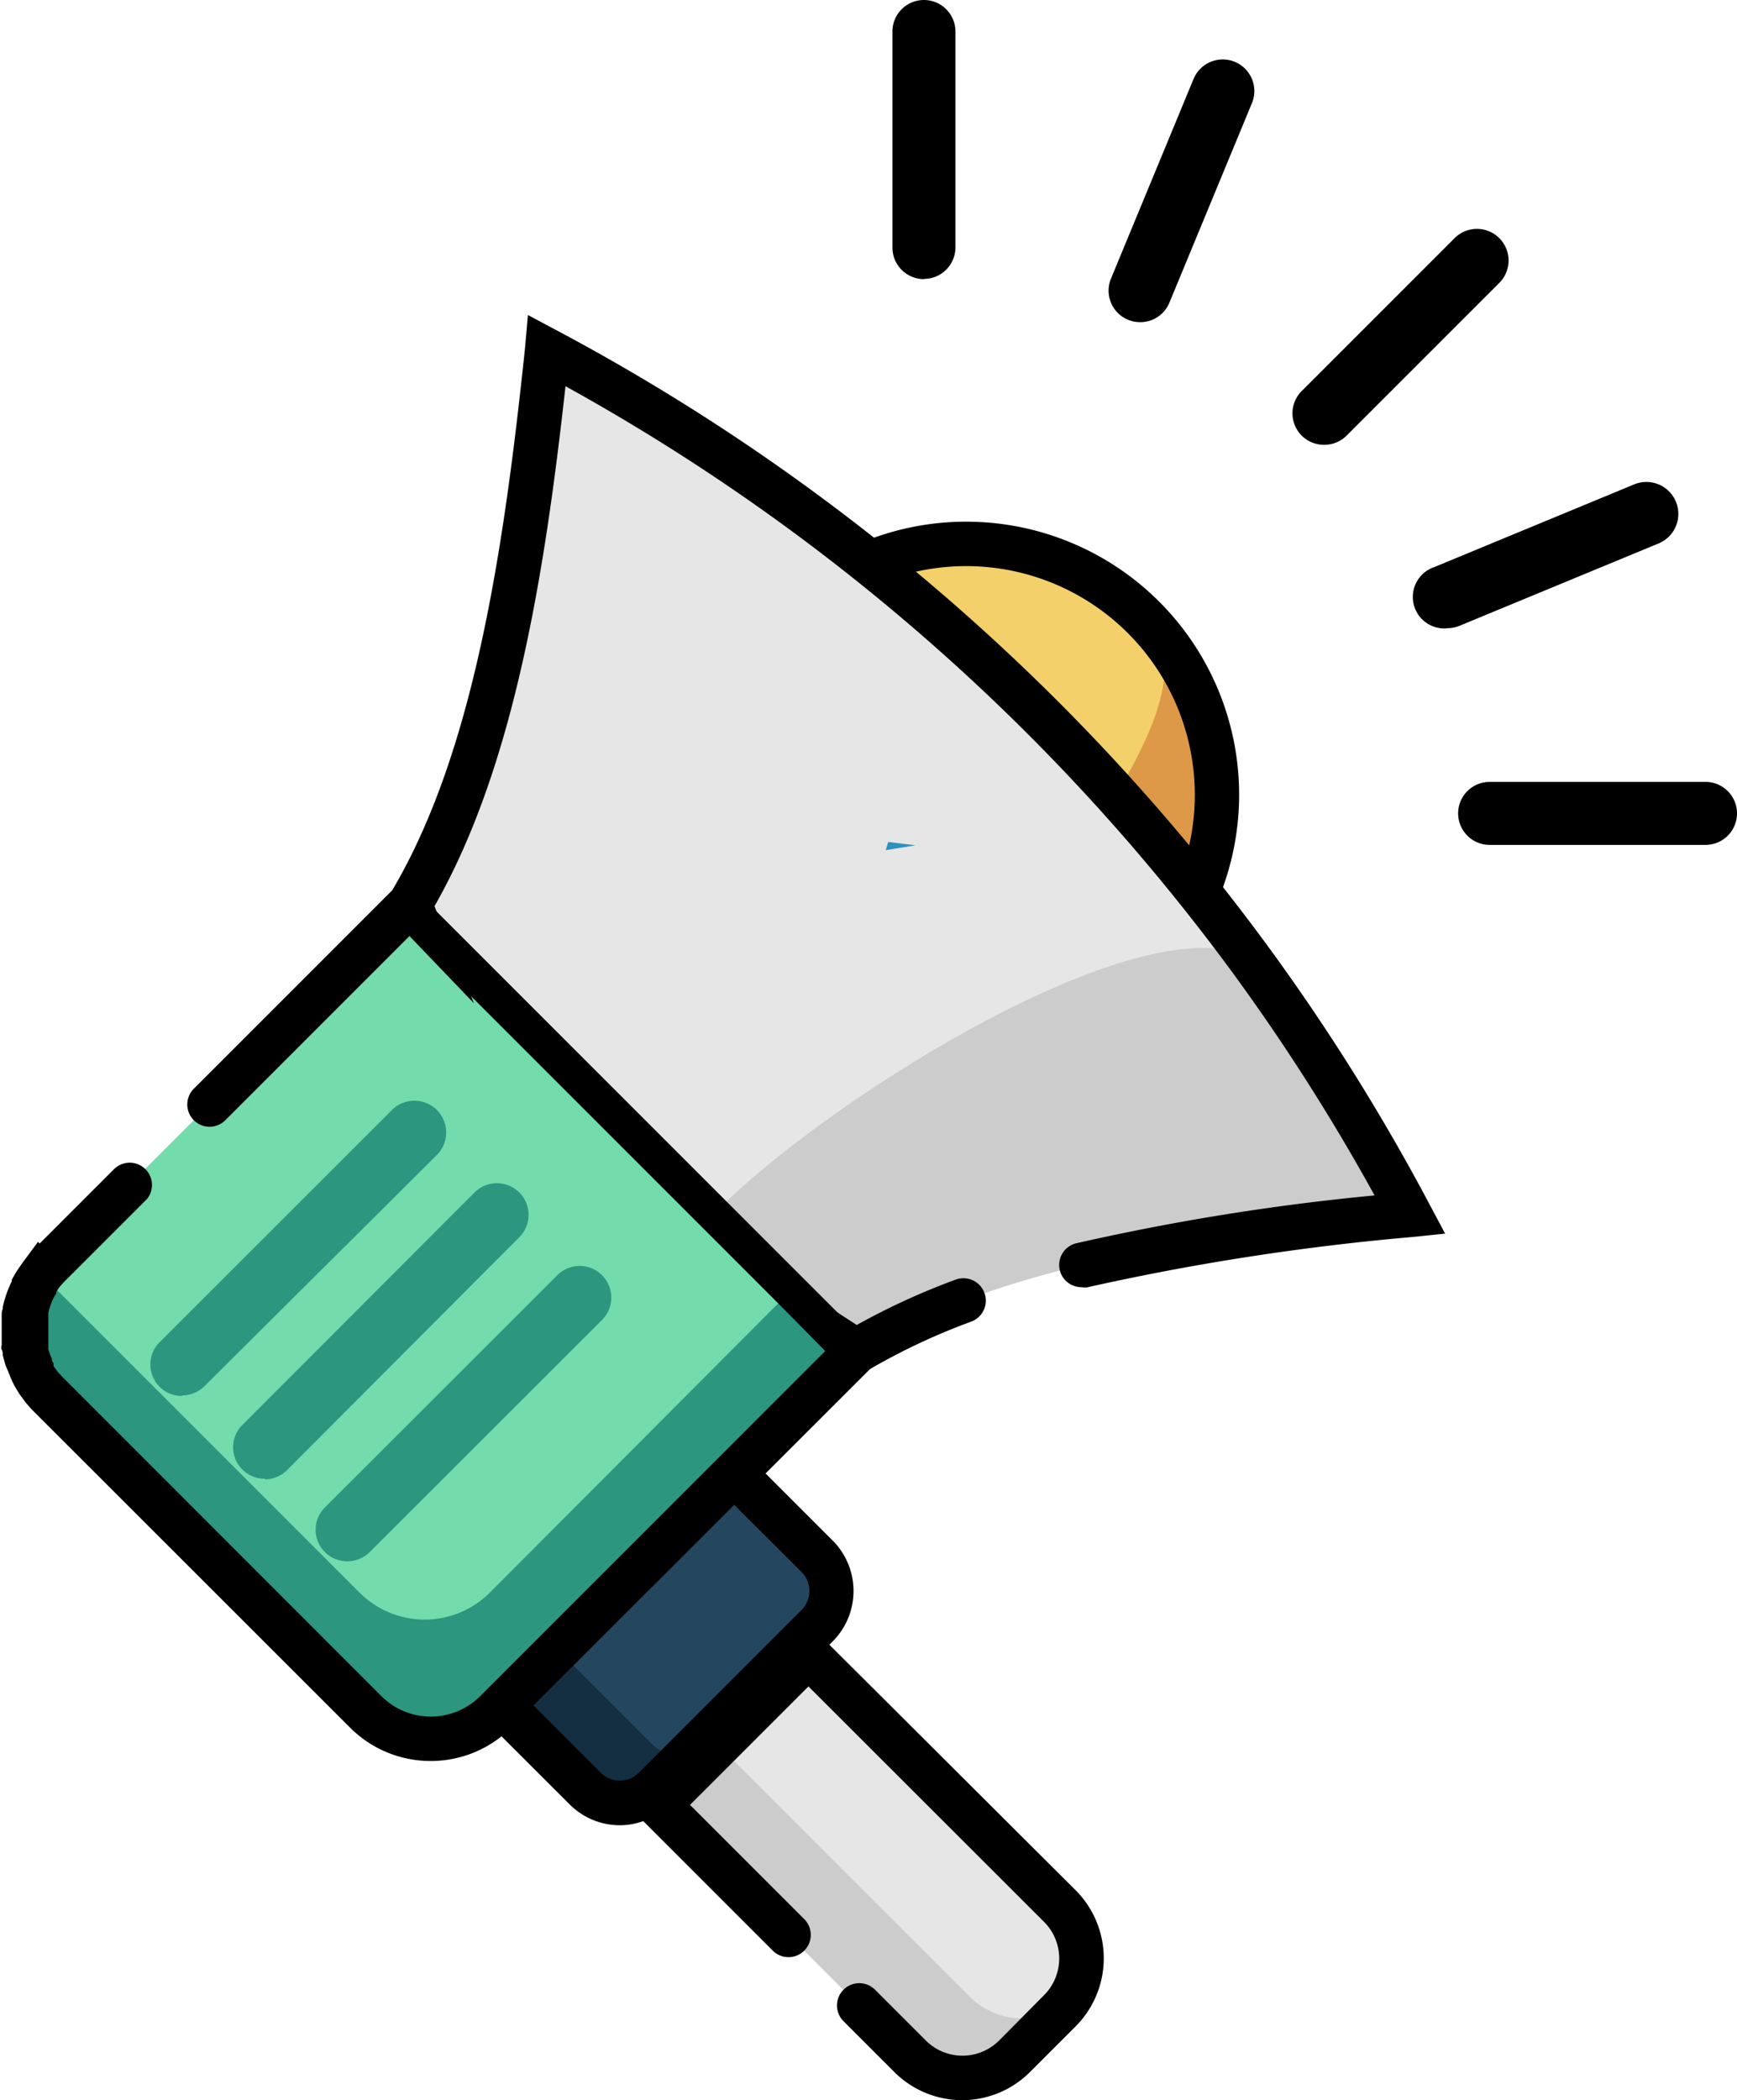 <svg id="Layer_1" data-name="Layer 1" xmlns="http://www.w3.org/2000/svg" viewBox="0 0 82.72 100"><defs><style>.cls-1{fill:#152f42;}.cls-2{fill:#24465e;}.cls-3{fill:#f4d06b;}.cls-4{fill:#dd9947;}.cls-5{fill:#e6e6e6;}.cls-6{fill:#ccc;}.cls-7{fill:#2c92bf;}.cls-8{fill:#74dbad;}.cls-9{fill:#2c967f;}</style></defs><title>advertising_and_publishing</title><path class="cls-1" d="M39.11,78.19,34.32,83l-2.95,3a2.34,2.34,0,0,1-3.31,0l-7.48-7.48,14.1-8,4.44,4.44a2.34,2.34,0,0,1,0,3.31Zm0,0" transform="translate(0)"/><path class="cls-2" d="M39.11,78.19,34.32,83A2.34,2.34,0,0,1,31,83l-4.44-4.44,8.11-8.11,4.44,4.44a2.34,2.34,0,0,1,0,3.31Zm0,0" transform="translate(0)"/><path d="M29.52,86.91a3.39,3.39,0,0,1-2.4-1l-8.47-8.46,16-9.1,5,5a3.4,3.4,0,0,1,0,4.81l-7.75,7.75A3.39,3.39,0,0,1,29.52,86.91Zm-7.41-9,6.5,6.5a1.28,1.28,0,0,0,1.81,0l7.75-7.75a1.28,1.28,0,0,0,0-1.81L34.31,71Z" transform="translate(0)"/><path class="cls-3" d="M57.22,42A11.95,11.95,0,0,0,41.88,26.63L41.71,40Zm0,0" transform="translate(0)"/><path class="cls-4" d="M54.54,29.48A11.94,11.94,0,0,1,57.22,42L43.6,40.25l9.54-2.37c2.11-3.59,3.21-6.47,1.4-8.4Zm0,0" transform="translate(0)"/><path d="M57.92,43.12,40.64,40.95l.2-15.06.68-.25A13,13,0,0,1,58.21,42.33Zm-15.14-4,13.7,1.72A10.89,10.89,0,0,0,42.93,27.4Z" transform="translate(0)"/><path class="cls-5" d="M59.49,45.59a98.83,98.83,0,0,1,7.66,12.22c-9,.91-19.31,2.31-26.36,6.53L24,53.38,19.52,43.06C23.73,36,25.13,25.69,26,16.7A98.84,98.84,0,0,1,59.49,45.59Zm0,0" transform="translate(0)"/><path class="cls-6" d="M59.49,45.59a98.83,98.83,0,0,1,7.66,12.22c-9,.91-19.31,2.31-26.36,6.53l-6.67-6.67C39.6,52.18,54.41,43,59.48,45.59Zm0,0" transform="translate(0)"/><path class="cls-5" d="M50.47,95.76l-2.15,2.15a3.53,3.53,0,0,1-5,0l-12-12,7.14-7.14,12,12a3.53,3.53,0,0,1,0,5Zm0,0" transform="translate(0)"/><path class="cls-6" d="M46.17,95.07l-12-12-2.84,2.84,12,12a3.53,3.53,0,0,0,5,0l2.15-2.15a3.57,3.57,0,0,0,.32-.37,3.52,3.52,0,0,1-4.62-.32Zm0,0" transform="translate(0)"/><path class="cls-7" d="M43.6,40.25l-1.42.23.12-.39Zm0,0" transform="translate(0)"/><path class="cls-8" d="M19.51,43.06,2.34,60.23a4.39,4.39,0,0,0,0,6.21L17.41,81.5a4.39,4.39,0,0,0,6.21,0L40.79,64.33" transform="translate(0)"/><path class="cls-9" d="M23.33,75.83a4.39,4.39,0,0,1-6.21,0L2.06,60.77l-.1-.1a4.39,4.39,0,0,0,.38,5.77L17.41,81.5a4.39,4.39,0,0,0,6.21,0L40.79,64.33l-3-3Zm0,0" transform="translate(0)"/><path class="cls-9" d="M8.67,66.47A1.5,1.5,0,0,1,7.61,63.9L18.67,52.85A1.5,1.5,0,1,1,20.8,55L9.74,66a1.5,1.5,0,0,1-1.06.44Zm0,0" transform="translate(0)"/><path class="cls-9" d="M12.61,70.41a1.5,1.5,0,0,1-1.06-2.57L22.6,56.78a1.5,1.5,0,0,1,2.13,2.13L13.67,70a1.5,1.5,0,0,1-1.06.44Zm0,0" transform="translate(0)"/><path class="cls-9" d="M16.54,74.34a1.5,1.5,0,0,1-1.06-2.57L26.54,60.72a1.5,1.5,0,0,1,2.13,2.13L17.61,73.9a1.5,1.5,0,0,1-1.06.44Zm0,0" transform="translate(0)"/><path d="M44,13.29a1.5,1.5,0,0,1-1.5-1.5V1.5a1.5,1.5,0,0,1,3,0V11.78a1.5,1.5,0,0,1-1.5,1.5Zm0,0" transform="translate(0)"/><path d="M81.22,40.23H70.94a1.5,1.5,0,0,1,0-3H81.22a1.5,1.5,0,0,1,0,3Zm0,0" transform="translate(0)"/><path d="M68.89,29.92A1.5,1.5,0,0,1,68.31,27l9.5-3.93A1.5,1.5,0,0,1,79,25.87l-9.5,3.93a1.49,1.49,0,0,1-.58.11Zm0,0" transform="translate(0)"/><path d="M63,21.18A1.5,1.5,0,0,1,62,18.61l7.27-7.27a1.5,1.5,0,0,1,2.13,2.13l-7.27,7.27a1.5,1.5,0,0,1-1.06.44Zm0,0" transform="translate(0)"/><path d="M54.3,15.34a1.5,1.5,0,0,1-1.39-2.08l3.93-9.5a1.5,1.5,0,0,1,2.78,1.15l-3.93,9.5a1.5,1.5,0,0,1-1.39.93Zm0,0" transform="translate(0)"/><rect x="29.38" y="39.29" width="1.69" height="29.49" transform="translate(-29.35 37.2) rotate(-45)"/><path d="M51.5,61.29a1.06,1.06,0,0,1-.25-2.09,111.53,111.53,0,0,1,14.21-2.28,98.17,98.17,0,0,0-6.83-10.7,98.4,98.4,0,0,0-31.7-27.83c-1,9.07-2.48,18.18-6.24,24.76l1.88,4.62L19.5,44.57l-8.77,8.77a1.06,1.06,0,0,1-1.5-1.5l9.45-9.45C22.59,35.78,24,26.09,25,16.6L25.14,15l1.39.74A100.48,100.48,0,0,1,60.34,45a100.23,100.23,0,0,1,7.74,12.35l.74,1.39-1.56.16a117.37,117.37,0,0,0-15.5,2.4A1.06,1.06,0,0,1,51.5,61.29Z" transform="translate(0)"/><path d="M20.51,83.85a5.41,5.41,0,0,1-3.85-1.6L1.59,67.19c-.12-.12-.24-.26-.36-.4l-.09-.12,0,0-.2-.27-.1-.16,0,0-.15-.25-.09-.18,0,0-.11-.25-.09-.23L.26,65l-.07-.25-.06-.23c0-.09,0-.17-.05-.26s0-.15,0-.23,0-.18,0-.27,0-.15,0-.22,0-.19,0-.29,0-.11,0-.16v0c0-.11,0-.21,0-.3l0-.13v0c0-.12,0-.23.05-.33l0-.09a5.4,5.4,0,0,1,.43-1.23l0-.07c.06-.11.12-.22.18-.32v0l.06-.1.2-.29.07-.1.74-1,.08.08,3.55-3.55A1.06,1.06,0,0,1,7,57.09L3.09,61a3.32,3.32,0,0,0-.29.33l0,0,0,0-.12.18,0,.07-.11.18,0,0a3.32,3.32,0,0,0-.27.77v.06c0,.06,0,.11,0,.17l0,.12c0,.06,0,.11,0,.17v.06s0,.05,0,.08,0,.12,0,.17,0,.09,0,.13,0,.11,0,.17l0,.14,0,.16,0,.14,0,.15.05.15.05.14.07.15,0,0,0,.09.08.14,0,.06,0,.07.11.15.08.11.22.24L18.16,80.76a3.33,3.33,0,0,0,4.71,0L39.3,64.33l-6-6.12,7.5,4.88a33.27,33.27,0,0,1,4.71-2.16,1.06,1.06,0,0,1,.74,2,30.37,30.37,0,0,0-4.82,2.26L24.36,82.25A5.41,5.41,0,0,1,20.51,83.85Z" transform="translate(0)"/><path d="M45.83,100a4.57,4.57,0,0,1-3.24-1.34l-2.42-2.42a1.06,1.06,0,1,1,1.5-1.5l2.42,2.42a2.47,2.47,0,0,0,3.49,0L49.72,95a2.47,2.47,0,0,0,0-3.49L38.5,80.3l-5.64,5.64,5.44,5.44a1.06,1.06,0,0,1-1.5,1.5l-6.94-6.94,8.63-8.63L51.22,90a4.59,4.59,0,0,1,0,6.49l-2.15,2.15A4.57,4.57,0,0,1,45.83,100Z" transform="translate(0)"/></svg>